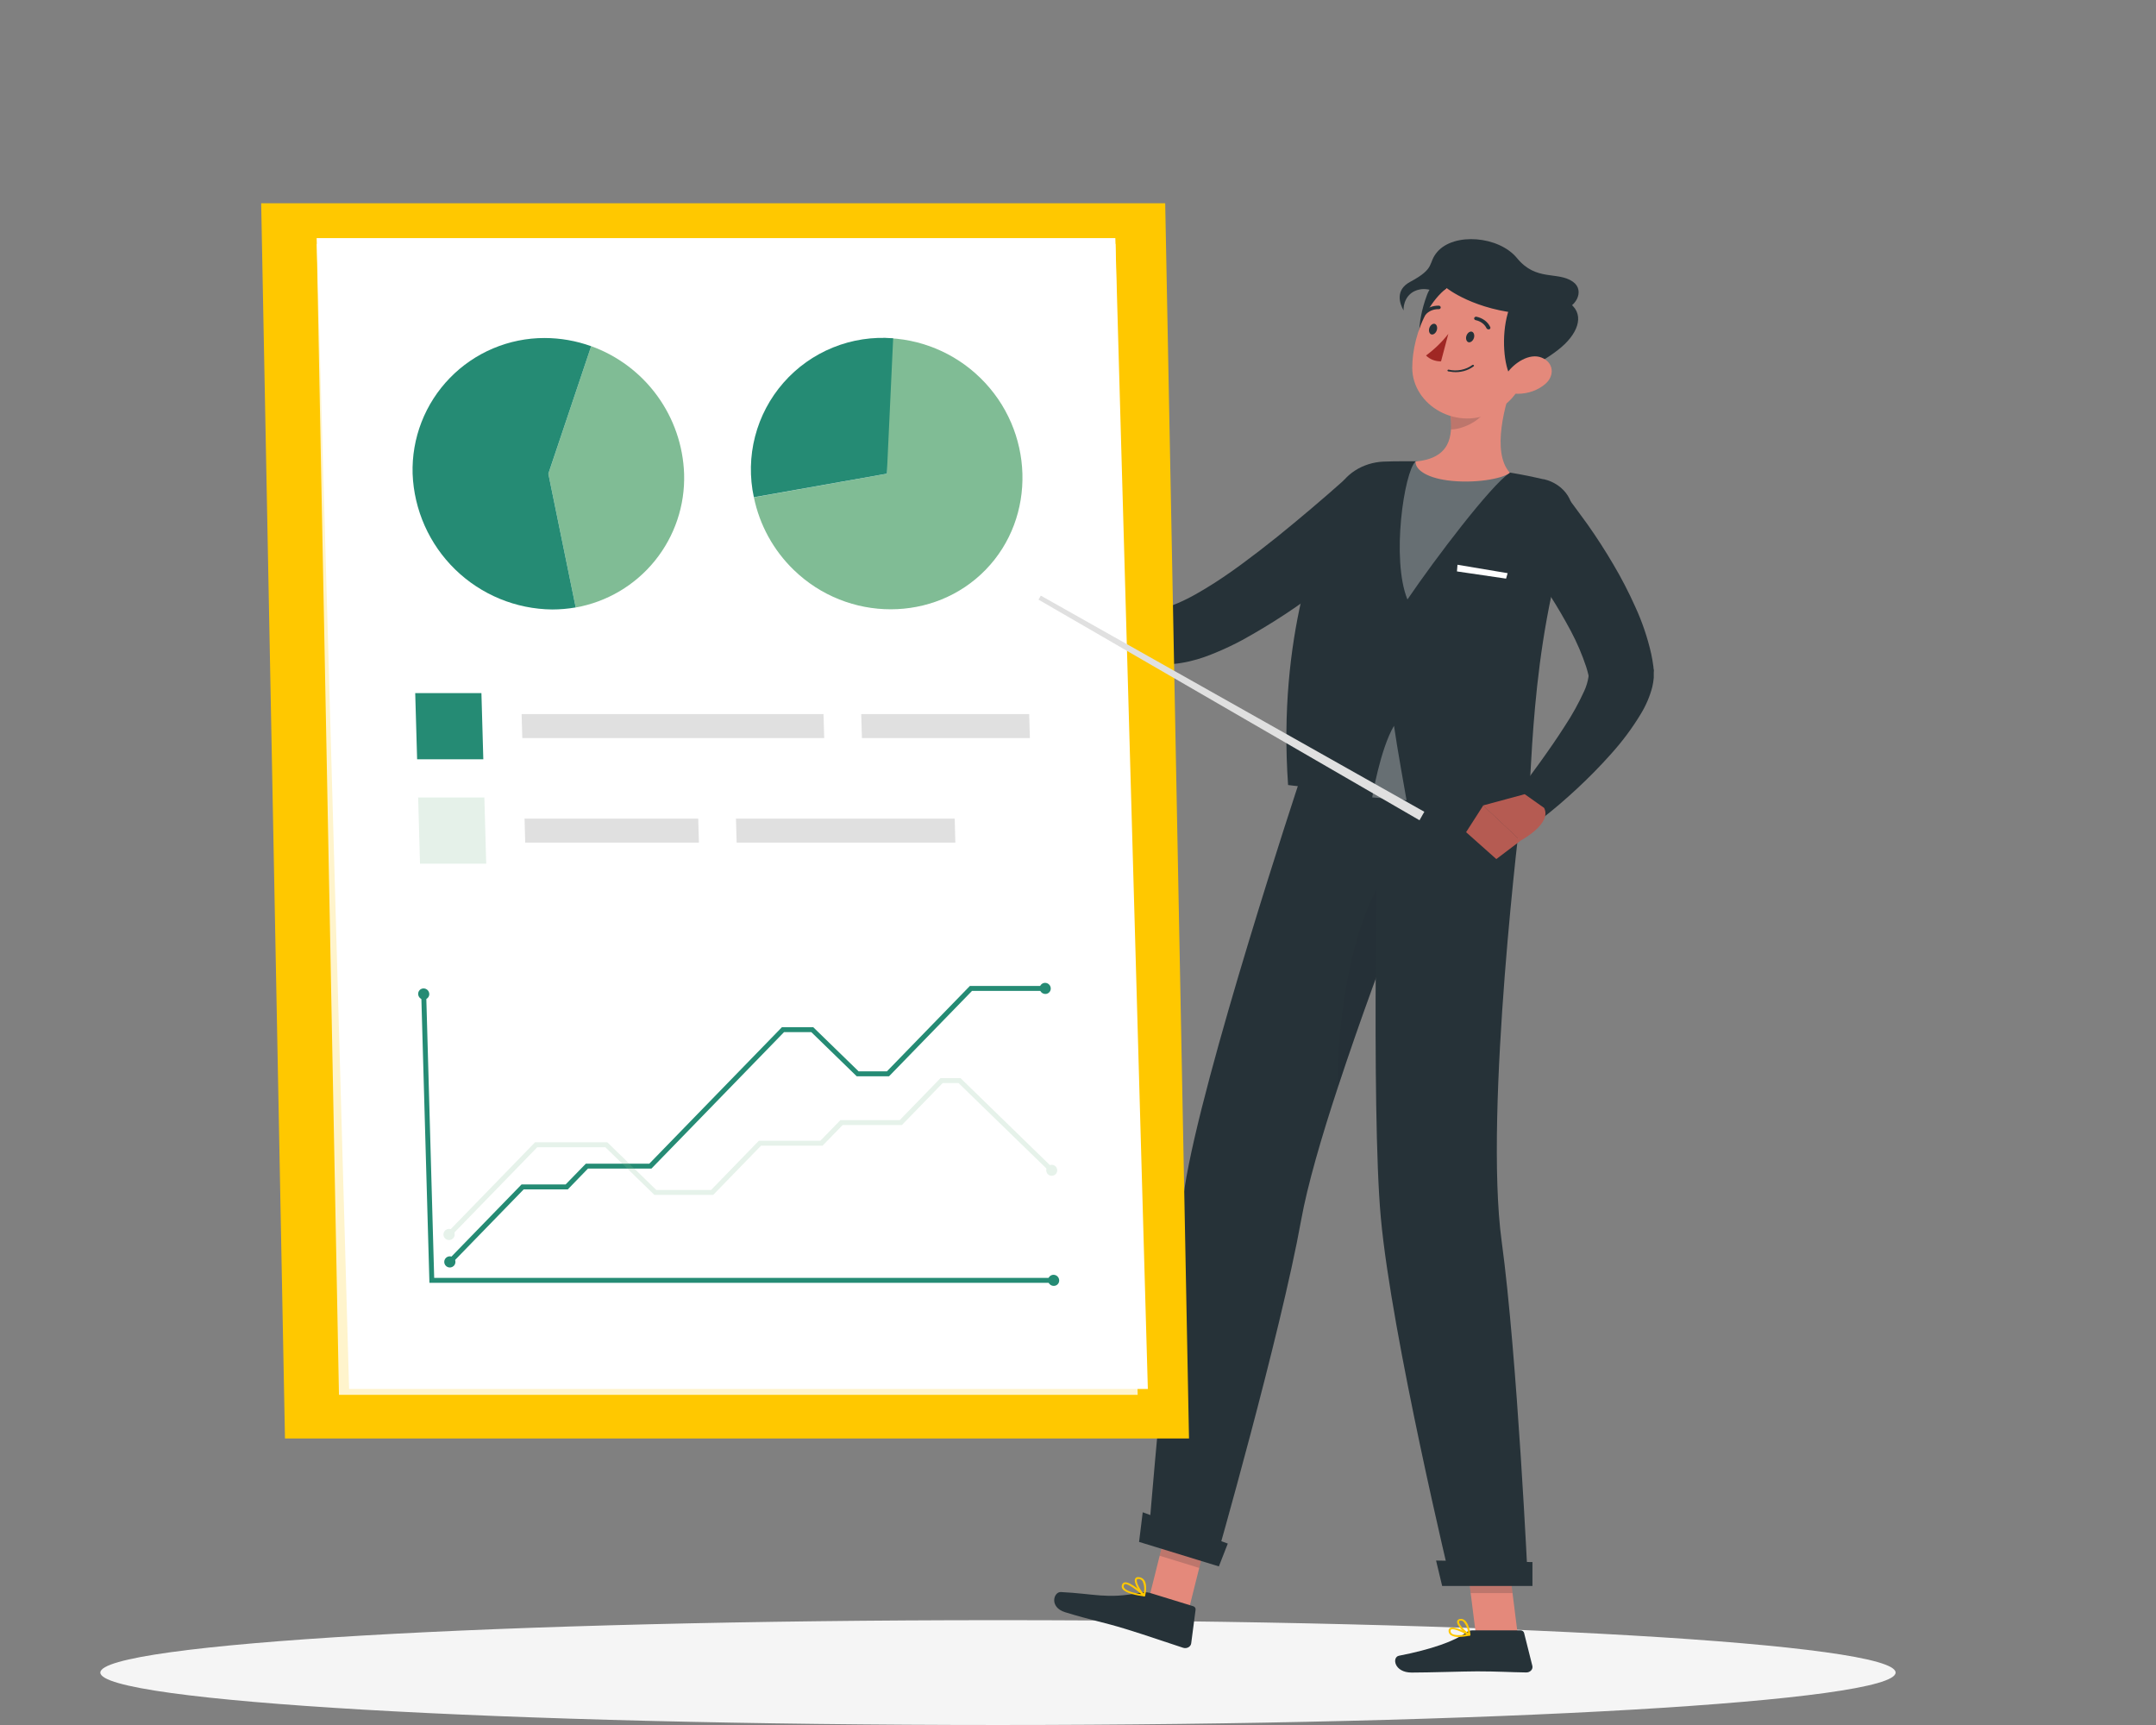 <svg xmlns="http://www.w3.org/2000/svg" width="215" height="172" viewBox="0 0 215 172" fill="none"><rect x="0" y="0" width="215" height="172" fill="#808080" stroke="none"/><path d="M99.52 171.999C148.957 171.999 189.034 169.659 189.034 166.773C189.034 163.887 148.957 161.547 99.52 161.547C50.083 161.547 10.006 163.887 10.006 166.773C10.006 169.659 50.083 171.999 99.52 171.999Z" fill="#F5F5F5"></path><path d="M118.567 160.417L114.621 159.205L116.732 150.789L120.677 152.001L118.567 160.417Z" fill="#E4897B"></path><path d="M151.352 162.99H147.178L146.102 154.422H150.276L151.352 162.99Z" fill="#E4897B"></path><path d="M146.853 162.562H151.63C151.713 162.563 151.793 162.588 151.857 162.634C151.921 162.68 151.966 162.744 151.984 162.816L152.81 166.107C152.829 166.187 152.827 166.27 152.805 166.349C152.783 166.428 152.74 166.502 152.681 166.565C152.622 166.628 152.548 166.678 152.464 166.712C152.38 166.746 152.289 166.763 152.197 166.761C150.559 166.738 149.369 166.651 147.305 166.651C146.037 166.651 142.523 166.771 140.771 166.771C139.019 166.771 138.791 165.236 139.508 165.093C142.72 164.471 145.143 163.613 146.172 162.788C146.361 162.643 146.603 162.563 146.853 162.562Z" fill="#263238"></path><path d="M114.679 158.83L118.983 160.153C119.061 160.177 119.128 160.223 119.173 160.285C119.217 160.347 119.236 160.421 119.227 160.494L118.791 163.84C118.783 163.922 118.755 164.002 118.707 164.072C118.66 164.143 118.594 164.203 118.516 164.248C118.438 164.292 118.35 164.32 118.258 164.329C118.165 164.339 118.072 164.329 117.985 164.301C116.425 163.799 114.226 163.029 112.267 162.43C109.985 161.729 108.898 161.577 106.221 160.757C104.605 160.259 105.062 158.71 105.795 158.743C109.132 158.904 110.385 159.462 113.618 158.821C113.966 158.738 114.333 158.741 114.679 158.83Z" fill="#263238"></path><path d="M139.393 52.24C138.207 53.365 137.053 54.388 135.837 55.416C134.621 56.443 133.394 57.43 132.12 58.407C129.539 60.413 126.776 62.227 123.86 63.832C123.079 64.252 122.274 64.636 121.448 64.984C121.027 65.168 120.575 65.339 120.123 65.505L119.411 65.735C119.161 65.809 118.891 65.878 118.62 65.943C116.486 66.435 114.237 66.369 112.143 65.754C110.269 65.192 108.545 64.293 107.08 63.113C106.395 62.571 105.757 61.984 105.173 61.357C104.882 61.048 104.606 60.725 104.346 60.398C104.086 60.071 103.858 59.753 103.582 59.347L106.451 57.416L107.273 57.997C107.564 58.2 107.86 58.389 108.156 58.577C108.742 58.945 109.349 59.283 109.976 59.591C111.104 60.16 112.335 60.548 113.615 60.739C114.668 60.881 115.744 60.771 116.734 60.421L117.103 60.283L117.518 60.112C117.804 59.983 118.09 59.859 118.392 59.702C118.984 59.412 119.582 59.057 120.19 58.697C121.402 57.969 122.608 57.144 123.793 56.273C124.978 55.402 126.153 54.498 127.317 53.563C128.481 52.627 129.625 51.673 130.763 50.71C131.902 49.746 133.051 48.746 134.116 47.797L139.393 52.24Z" fill="#263238"></path><path d="M106.476 57.714L103.876 54.133L101.277 58.604C101.277 58.604 104.292 61.42 105.784 60.134L106.476 57.714Z" fill="#B55B52"></path><path d="M100.732 53.516L99.334 56.664L101.237 58.6L103.856 54.129L100.732 53.516Z" fill="#B55B52"></path><path opacity="0.2" d="M116.733 150.789L115.646 155.126L119.592 156.338L120.678 151.997L116.733 150.789Z" fill="#242A34"></path><path opacity="0.2" d="M150.276 154.43H146.102L146.658 158.845H150.832L150.276 154.43Z" fill="#242A34"></path><path d="M156.661 52.105C152.393 64.909 152.845 78.501 152.284 81.261C149.04 80.879 135.13 79.072 128.45 78.275C127.41 63.443 131.444 53.506 133.274 49.095C133.632 48.229 134.27 47.475 135.109 46.929C135.947 46.383 136.949 46.069 137.989 46.025H138.046C138.659 46.002 139.319 45.989 140.005 45.993C140.385 45.993 140.77 45.993 141.16 45.993C144.316 46.208 147.455 46.584 150.563 47.118C151.15 47.215 151.748 47.325 152.325 47.44C152.902 47.556 153.365 47.666 153.885 47.781H153.952C154.457 47.898 154.929 48.105 155.341 48.388C155.753 48.671 156.096 49.026 156.349 49.43C156.602 49.834 156.76 50.279 156.814 50.739C156.867 51.199 156.815 51.663 156.661 52.105Z" fill="#263238"></path><path d="M145.343 56.312L145.291 56.976L150.188 57.695L150.344 57.151L145.343 56.312Z" fill="white"></path><path opacity="0.3" d="M141.158 46.016C140.035 47.057 138.715 55.741 140.352 59.774C143.118 55.704 148.67 48.394 150.557 47.14C147.451 46.606 144.313 46.231 141.158 46.016Z" fill="white"></path><path d="M151.055 37.641C150.057 40.249 148.715 45.093 150.561 47.135C149.864 47.744 146.974 48.255 144.323 47.896C142.145 47.601 141.105 46.762 141.162 46.015C144.645 45.702 144.895 43.471 144.624 41.319L151.055 37.641Z" fill="#E4897B"></path><path opacity="0.2" d="M148.413 39.141L144.629 41.302C144.699 41.805 144.719 42.312 144.691 42.819C146.006 42.819 147.966 41.763 148.288 40.583C148.426 40.113 148.469 39.624 148.413 39.141Z" fill="#242A34"></path><path d="M142.007 35.799C141.425 34.628 141.207 32.347 142.304 29.406C143.198 27.009 146.031 27.784 147.99 28.203C149.95 28.622 149.228 30.968 147.803 32.678C146.275 34.499 142.007 35.799 142.007 35.799Z" fill="#263238"></path><path d="M153.36 33.946C152.164 37.462 151.67 39.573 149.149 40.979C145.365 43.095 140.832 40.426 140.832 36.665C140.832 33.277 142.771 28.097 147.07 27.502C148.021 27.365 148.995 27.446 149.901 27.738C150.807 28.029 151.613 28.521 152.243 29.167C152.874 29.813 153.307 30.591 153.503 31.428C153.698 32.264 153.649 33.131 153.36 33.946Z" fill="#E4897B"></path><path d="M150.673 37.608C149.976 36.488 149.695 33.542 150.361 31.22C150.881 29.459 154.114 29.058 155.907 29.874C158.044 30.846 157.643 32.754 156.037 34.312C154.301 35.999 150.673 37.608 150.673 37.608Z" fill="#263238"></path><path d="M155.48 30.955C157.081 30.872 158.141 28.987 156.842 28.084C155.313 27.023 153.203 28.084 151.28 25.738C149.476 23.534 145 23.152 143.316 25.129C142.349 26.268 143.212 26.724 140.618 28.107C139.105 28.913 139.578 30.282 139.968 30.955C139.927 30.448 140.166 29.144 141.575 28.862C142.755 28.627 143.451 29.531 144.262 28.72C144.262 28.72 147.007 30.955 152.205 31.31C155.1 31.508 155.48 30.955 155.48 30.955Z" fill="#263238"></path><path d="M154.129 38.26C153.386 38.907 152.385 39.268 151.343 39.264C149.965 39.264 149.664 38.066 150.371 37.093C151.01 36.218 152.497 35.167 153.729 35.656C154.961 36.144 155.034 37.458 154.129 38.26Z" fill="#E4897B"></path><path d="M114.482 153.862L121.162 155.909C121.162 155.909 127.701 133.057 129.75 121.673C130.373 118.207 131.766 113.413 133.451 108.307C135.577 101.854 138.129 94.903 140.255 89.46C142.464 83.727 144.123 79.675 144.123 79.675L129.568 77.938C129.568 77.938 119.852 107.246 118.132 118.437C116.39 130.061 114.482 153.862 114.482 153.862Z" fill="#263238"></path><path opacity="0.2" d="M133.45 108.302C135.576 101.849 138.128 94.899 140.254 89.455L138.949 86.469C135.045 90.082 133.216 101.845 133.45 108.302Z" fill="#242A34"></path><path d="M137.429 78.867C137.429 78.867 136.711 110.568 137.694 121.372C138.764 133.203 144.732 157.995 144.732 157.995H152.379C152.379 157.995 151.313 135.254 149.748 123.764C147.965 110.674 151.703 80.573 151.703 80.573L137.429 78.867Z" fill="#263238"></path><path d="M143.815 158.137H152.819V155.754L143.207 155.602L143.815 158.137Z" fill="#263238"></path><path d="M113.59 153.743L121.548 156.186L122.437 153.909L113.954 150.789L113.59 153.743Z" fill="#263238"></path><path d="M146.991 33.669C146.913 33.959 146.679 34.157 146.471 34.13C146.263 34.102 146.143 33.816 146.221 33.526C146.299 33.236 146.533 33.037 146.741 33.065C146.949 33.093 147.069 33.379 146.991 33.669Z" fill="#263238"></path><path d="M143.289 32.892C143.211 33.183 142.977 33.385 142.769 33.353C142.561 33.321 142.447 33.035 142.525 32.745C142.603 32.454 142.836 32.256 143.044 32.284C143.252 32.312 143.367 32.602 143.289 32.892Z" fill="#263238"></path><path d="M144.43 33.289C143.804 34.095 143.055 34.821 142.205 35.446C142.392 35.634 142.622 35.784 142.881 35.885C143.139 35.986 143.42 36.036 143.702 36.031L144.43 33.289Z" fill="#A02724"></path><path d="M144.876 37.094C145.248 37.129 145.623 37.096 145.981 36.999C146.338 36.901 146.669 36.741 146.955 36.528C146.974 36.512 146.986 36.49 146.987 36.466C146.988 36.443 146.978 36.42 146.96 36.403C146.942 36.386 146.918 36.376 146.891 36.375C146.865 36.374 146.839 36.383 146.82 36.398C146.496 36.634 146.114 36.799 145.705 36.879C145.296 36.959 144.871 36.952 144.465 36.859C144.453 36.857 144.439 36.856 144.427 36.858C144.414 36.86 144.401 36.864 144.39 36.87C144.379 36.876 144.37 36.884 144.362 36.893C144.354 36.902 144.349 36.913 144.346 36.924C144.341 36.947 144.345 36.97 144.359 36.989C144.372 37.009 144.394 37.023 144.418 37.03C144.59 37.058 144.736 37.081 144.876 37.094Z" fill="#263238"></path><path d="M148.413 32.839C148.445 32.848 148.479 32.848 148.512 32.839C148.535 32.83 148.557 32.817 148.575 32.8C148.593 32.784 148.607 32.764 148.616 32.742C148.626 32.721 148.63 32.698 148.629 32.675C148.628 32.652 148.621 32.629 148.61 32.609C148.49 32.352 148.303 32.124 148.063 31.946C147.823 31.767 147.538 31.642 147.233 31.581C147.207 31.577 147.181 31.577 147.156 31.582C147.13 31.587 147.106 31.597 147.085 31.61C147.064 31.623 147.046 31.64 147.032 31.66C147.018 31.679 147.008 31.701 147.004 31.724C146.996 31.77 147.01 31.817 147.041 31.855C147.072 31.893 147.118 31.919 147.17 31.926C147.412 31.978 147.636 32.079 147.824 32.223C148.012 32.366 148.158 32.548 148.252 32.751C148.268 32.777 148.291 32.799 148.319 32.814C148.347 32.829 148.38 32.838 148.413 32.839Z" fill="#263238"></path><path d="M141.991 31.436C142.024 31.44 142.058 31.436 142.089 31.424C142.12 31.413 142.147 31.395 142.168 31.372C142.318 31.197 142.514 31.056 142.738 30.962C142.962 30.867 143.209 30.821 143.457 30.828C143.483 30.831 143.509 30.828 143.533 30.822C143.558 30.815 143.581 30.804 143.601 30.79C143.621 30.775 143.637 30.757 143.649 30.737C143.661 30.716 143.668 30.694 143.67 30.671C143.675 30.626 143.66 30.58 143.628 30.544C143.596 30.508 143.55 30.485 143.499 30.478C143.184 30.468 142.871 30.524 142.587 30.643C142.302 30.762 142.053 30.939 141.861 31.16C141.844 31.178 141.831 31.198 141.824 31.22C141.816 31.243 141.813 31.266 141.815 31.289C141.818 31.312 141.825 31.335 141.838 31.355C141.85 31.376 141.867 31.394 141.887 31.409C141.918 31.426 141.954 31.436 141.991 31.436Z" fill="#263238"></path><path d="M145.464 163.221C145.833 163.212 146.199 163.167 146.556 163.088C146.576 163.084 146.594 163.074 146.608 163.061C146.621 163.048 146.631 163.032 146.634 163.014C146.636 162.997 146.632 162.98 146.624 162.965C146.616 162.949 146.603 162.936 146.587 162.926C146.437 162.844 145.09 162.111 144.628 162.318C144.576 162.342 144.533 162.378 144.503 162.422C144.473 162.465 144.457 162.516 144.456 162.567C144.447 162.653 144.46 162.74 144.497 162.82C144.533 162.9 144.59 162.971 144.664 163.028C144.899 163.17 145.181 163.238 145.464 163.221ZM146.27 162.963C145.563 163.088 145.017 163.065 144.789 162.894C144.738 162.856 144.7 162.808 144.676 162.753C144.652 162.698 144.645 162.639 144.654 162.581C144.652 162.56 144.657 162.539 144.668 162.52C144.679 162.501 144.696 162.486 144.716 162.475C144.955 162.364 145.724 162.682 146.27 162.982V162.963Z" fill="#FFC800"></path><path d="M146.534 163.082C146.551 163.086 146.569 163.086 146.586 163.082C146.601 163.073 146.613 163.061 146.621 163.048C146.629 163.034 146.633 163.019 146.633 163.003C146.633 162.957 146.529 161.888 146.04 161.538C145.983 161.493 145.916 161.46 145.844 161.441C145.771 161.422 145.694 161.417 145.619 161.427C145.546 161.427 145.474 161.449 145.418 161.49C145.361 161.531 145.322 161.589 145.307 161.653C145.219 162.068 146.056 162.879 146.487 163.086L146.534 163.082ZM145.692 161.593C145.775 161.592 145.855 161.621 145.915 161.671C146.209 162.003 146.382 162.407 146.409 162.828C145.983 162.538 145.448 161.906 145.5 161.685C145.5 161.662 145.5 161.607 145.645 161.593H145.692Z" fill="#FFC800"></path><path d="M114.101 159.17C114.119 159.171 114.137 159.166 114.153 159.158C114.168 159.15 114.181 159.138 114.19 159.124C114.201 159.109 114.207 159.092 114.207 159.074C114.207 159.056 114.201 159.038 114.19 159.023C114.044 158.889 112.734 157.686 112.162 157.778C112.11 157.787 112.06 157.807 112.018 157.837C111.977 157.867 111.944 157.905 111.923 157.949C111.881 158.02 111.859 158.099 111.859 158.179C111.859 158.26 111.881 158.339 111.923 158.41C112.225 158.871 113.41 159.092 114.086 159.175L114.101 159.17ZM112.219 157.949C112.552 157.949 113.301 158.502 113.821 158.958C112.9 158.82 112.261 158.585 112.1 158.322C112.072 158.276 112.057 158.225 112.057 158.173C112.057 158.12 112.072 158.069 112.1 158.023C112.106 158.004 112.118 157.987 112.134 157.974C112.151 157.96 112.171 157.952 112.193 157.949H112.219Z" fill="#FFC800"></path><path d="M114.1 159.166H114.126C114.143 159.161 114.159 159.152 114.172 159.141C114.184 159.13 114.194 159.116 114.199 159.101C114.199 159.06 114.47 158.087 114.111 157.566C114.061 157.491 113.994 157.426 113.914 157.374C113.835 157.323 113.744 157.286 113.648 157.267C113.383 157.211 113.264 157.304 113.212 157.391C112.983 157.765 113.633 158.806 114.033 159.143C114.042 159.15 114.052 159.157 114.064 159.161C114.076 159.165 114.088 159.166 114.1 159.166ZM113.503 157.442H113.601C113.672 157.456 113.739 157.483 113.797 157.521C113.855 157.559 113.903 157.607 113.939 157.663C114.119 158.055 114.155 158.487 114.043 158.898C113.659 158.493 113.248 157.7 113.383 157.479C113.397 157.463 113.416 157.452 113.437 157.445C113.458 157.439 113.481 157.437 113.503 157.442Z" fill="#FFC800"></path><path d="M155.428 48.516C155.984 49.179 156.468 49.769 156.936 50.41C157.403 51.051 157.871 51.673 158.329 52.313C159.233 53.595 160.084 54.914 160.881 56.273C161.694 57.646 162.424 59.057 163.069 60.499C163.766 62.015 164.298 63.586 164.66 65.191C164.754 65.615 164.826 66.053 164.884 66.496C164.884 66.528 164.884 66.666 164.915 66.754C164.946 66.841 164.915 66.956 164.915 67.044C164.915 67.233 164.915 67.413 164.915 67.579C164.889 67.888 164.84 68.196 164.769 68.501C164.524 69.439 164.138 70.345 163.62 71.192C162.768 72.604 161.771 73.943 160.642 75.193C159.566 76.4 158.448 77.534 157.284 78.617C156.119 79.7 154.924 80.733 153.619 81.733L150.937 79.599C152.689 77.23 154.498 74.824 156.026 72.427C156.773 71.297 157.426 70.12 157.98 68.906C158.189 68.45 158.332 67.974 158.407 67.487C158.416 67.433 158.416 67.379 158.407 67.325C158.407 67.325 158.407 67.367 158.407 67.325C158.339 67.053 158.272 66.777 158.178 66.491C157.773 65.272 157.264 64.083 156.655 62.933C156.015 61.734 155.314 60.522 154.544 59.328C153.775 58.135 152.985 56.95 152.138 55.77C151.722 55.187 151.297 54.603 150.864 54.019L149.58 52.327L155.428 48.516Z" fill="#263238"></path><path d="M152.047 79.188L147.889 80.312L151.621 83.824C151.621 83.824 154.797 82.147 153.981 80.556L152.047 79.188Z" fill="#B55B52"></path><path d="M146.201 82.977L149.216 85.659L151.644 83.82L147.911 80.312L146.201 82.977Z" fill="#B55B52"></path><path opacity="0.3" d="M136.838 79.507C136.838 79.507 137.633 74.704 139.011 72.367C139.297 74.414 140.264 79.792 140.264 79.792L136.838 79.507Z" fill="white"></path><path d="M116.196 20.266H26.045L28.418 143.431H118.569L116.196 20.266Z" fill="#FFC800"></path><path opacity="0.8" d="M111.239 24.32H31.586L33.802 139.079H113.45L111.239 24.32Z" fill="white"></path><path d="M111.224 23.742H31.576L34.812 138.496H114.465L111.224 23.742Z" fill="white"></path><path opacity="0.8" d="M54.684 47.239L58.954 34.516C61.592 35.469 63.885 37.19 65.536 39.458C67.188 41.726 68.122 44.436 68.22 47.239C68.321 50.389 67.284 53.471 65.3 55.919C63.315 58.368 60.515 60.02 57.412 60.572L54.684 47.239Z" fill="#60AB7B"></path><path d="M54.682 47.235L57.411 60.568C56.636 60.702 55.852 60.77 55.066 60.771C51.451 60.735 47.989 59.308 45.397 56.788C42.806 54.268 41.284 50.847 41.146 47.235C41.095 45.476 41.397 43.724 42.035 42.084C42.673 40.444 43.634 38.949 44.861 37.687C46.087 36.425 47.555 35.422 49.176 34.738C50.797 34.054 52.539 33.702 54.299 33.703C55.886 33.705 57.461 33.981 58.953 34.52L54.682 47.235Z" fill="#258B74"></path><path opacity="0.8" d="M88.439 47.235L88.102 33.703C91.708 33.73 95.164 35.151 97.746 37.669C103.148 42.923 103.393 51.565 98.287 56.815C93.18 62.064 84.542 62.068 79.141 56.815C77.126 54.859 75.746 52.344 75.18 49.594L88.439 47.235Z" fill="#60AB7B"></path><path d="M88.44 47.231L75.176 49.581C74.743 47.578 74.784 45.502 75.297 43.519C75.81 41.535 76.781 39.699 78.132 38.158C79.482 36.617 81.175 35.414 83.074 34.646C84.973 33.877 87.026 33.564 89.068 33.731L88.44 47.231Z" fill="#258B74"></path><path d="M105.089 127.91H42.823L42.006 99.083L42.5 99.078L43.298 127.416H105.075L105.089 127.91Z" fill="#258B74"></path><path d="M105.06 127.109C105.208 127.111 105.349 127.169 105.454 127.272C105.559 127.376 105.62 127.516 105.624 127.663C105.626 127.736 105.614 127.808 105.588 127.875C105.562 127.943 105.522 128.004 105.472 128.056C105.421 128.107 105.361 128.149 105.294 128.176C105.228 128.204 105.156 128.218 105.084 128.217C104.935 128.217 104.793 128.16 104.687 128.056C104.581 127.952 104.519 127.812 104.516 127.663C104.514 127.591 104.528 127.519 104.554 127.452C104.581 127.385 104.621 127.324 104.672 127.272C104.723 127.221 104.783 127.18 104.85 127.152C104.917 127.124 104.988 127.109 105.06 127.109Z" fill="#258B74"></path><path d="M42.808 99.104C42.802 98.956 42.739 98.817 42.632 98.714C42.525 98.612 42.383 98.555 42.235 98.555C42.163 98.555 42.092 98.57 42.025 98.599C41.959 98.627 41.899 98.669 41.849 98.721C41.8 98.773 41.761 98.835 41.735 98.902C41.709 98.969 41.697 99.041 41.7 99.113C41.703 99.261 41.765 99.401 41.871 99.504C41.977 99.607 42.12 99.664 42.267 99.663C42.34 99.663 42.412 99.648 42.478 99.62C42.545 99.592 42.606 99.55 42.656 99.498C42.706 99.446 42.746 99.384 42.772 99.317C42.798 99.249 42.81 99.177 42.808 99.104Z" fill="#258B74"></path><path d="M45.012 126.013L44.656 125.667L52.011 118.1H56.406L58.419 116.032H64.748L77.975 102.421H81.096L85.625 106.826H88.442L96.715 98.312H104.254L104.263 98.802H96.932L88.658 107.315H85.431L80.902 102.911H78.188L64.961 116.521H58.631L56.623 118.594H52.223L45.012 126.013Z" fill="#258B74"></path><path d="M45.255 126.217C45.177 126.296 45.078 126.349 44.969 126.372C44.861 126.394 44.748 126.383 44.645 126.341C44.543 126.299 44.455 126.227 44.394 126.135C44.332 126.043 44.299 125.935 44.299 125.824C44.299 125.713 44.332 125.605 44.394 125.513C44.455 125.421 44.543 125.35 44.645 125.307C44.748 125.265 44.861 125.255 44.969 125.277C45.078 125.299 45.177 125.353 45.255 125.432C45.358 125.536 45.416 125.677 45.416 125.824C45.416 125.971 45.358 126.112 45.255 126.217Z" fill="#258B74"></path><path d="M104.244 99.108C104.316 99.108 104.387 99.094 104.454 99.066C104.52 99.038 104.58 98.997 104.631 98.945C104.681 98.893 104.72 98.832 104.747 98.765C104.773 98.698 104.786 98.626 104.784 98.554C104.78 98.407 104.72 98.266 104.614 98.163C104.509 98.06 104.368 98.001 104.221 98C104.148 98 104.077 98.014 104.01 98.042C103.943 98.07 103.883 98.111 103.832 98.163C103.781 98.214 103.741 98.275 103.715 98.343C103.688 98.41 103.675 98.482 103.676 98.554C103.681 98.702 103.742 98.842 103.848 98.945C103.954 99.049 104.096 99.107 104.244 99.108Z" fill="#258B74"></path><g opacity="0.2"><path d="M44.936 123.28L44.58 122.934L53.357 113.899H60.563L65.448 118.654H70.909L75.679 113.742H81.81L83.809 111.687H89.723L93.79 107.5H95.784L105.069 116.535L104.732 116.881L95.591 107.994H94.002L89.935 112.181H84.026L82.027 114.236H75.891L71.122 119.143H65.259L60.37 114.393H53.574L44.936 123.28Z" fill="#80BC95"></path><path d="M45.179 123.48C45.102 123.559 45.002 123.614 44.893 123.637C44.785 123.659 44.672 123.649 44.569 123.607C44.466 123.565 44.378 123.494 44.316 123.402C44.254 123.31 44.221 123.201 44.221 123.09C44.221 122.979 44.254 122.87 44.316 122.778C44.378 122.686 44.466 122.614 44.569 122.572C44.672 122.531 44.785 122.52 44.893 122.543C45.002 122.566 45.102 122.62 45.179 122.7C45.231 122.751 45.272 122.812 45.3 122.879C45.327 122.946 45.342 123.017 45.342 123.09C45.342 123.162 45.327 123.234 45.3 123.301C45.272 123.368 45.231 123.429 45.179 123.48Z" fill="#80BC95"></path><path d="M104.495 117.082C104.572 117.158 104.67 117.209 104.776 117.23C104.883 117.25 104.993 117.238 105.092 117.197C105.192 117.155 105.277 117.084 105.337 116.994C105.397 116.904 105.429 116.798 105.429 116.69C105.429 116.582 105.397 116.476 105.337 116.386C105.277 116.296 105.192 116.225 105.092 116.184C104.993 116.142 104.883 116.13 104.776 116.15C104.67 116.171 104.572 116.222 104.495 116.298C104.392 116.402 104.334 116.543 104.334 116.69C104.334 116.837 104.392 116.978 104.495 117.082Z" fill="#80BC95"></path></g><path d="M48.197 75.711H41.596L41.406 69.109H48.008L48.197 75.711Z" fill="#258B74"></path><path d="M82.191 73.595H52.085L52.016 71.203H82.121L82.191 73.595Z" fill="#E0E0E0"></path><path d="M102.702 73.595H85.952L85.883 71.203H102.632L102.702 73.595Z" fill="#E0E0E0"></path><path d="M69.697 84.016H52.375L52.31 81.625H69.628L69.697 84.016Z" fill="#E0E0E0"></path><path d="M95.269 84.016H73.46L73.391 81.625H95.205L95.269 84.016Z" fill="#E0E0E0"></path><path opacity="0.2" d="M48.486 86.118H41.884L41.699 79.516H48.301L48.486 86.118Z" fill="#80BC95"></path><path d="M103.791 59.391L142.036 80.942L141.556 81.787L103.564 59.792L103.791 59.391Z" fill="#E0E0E0"></path></svg>